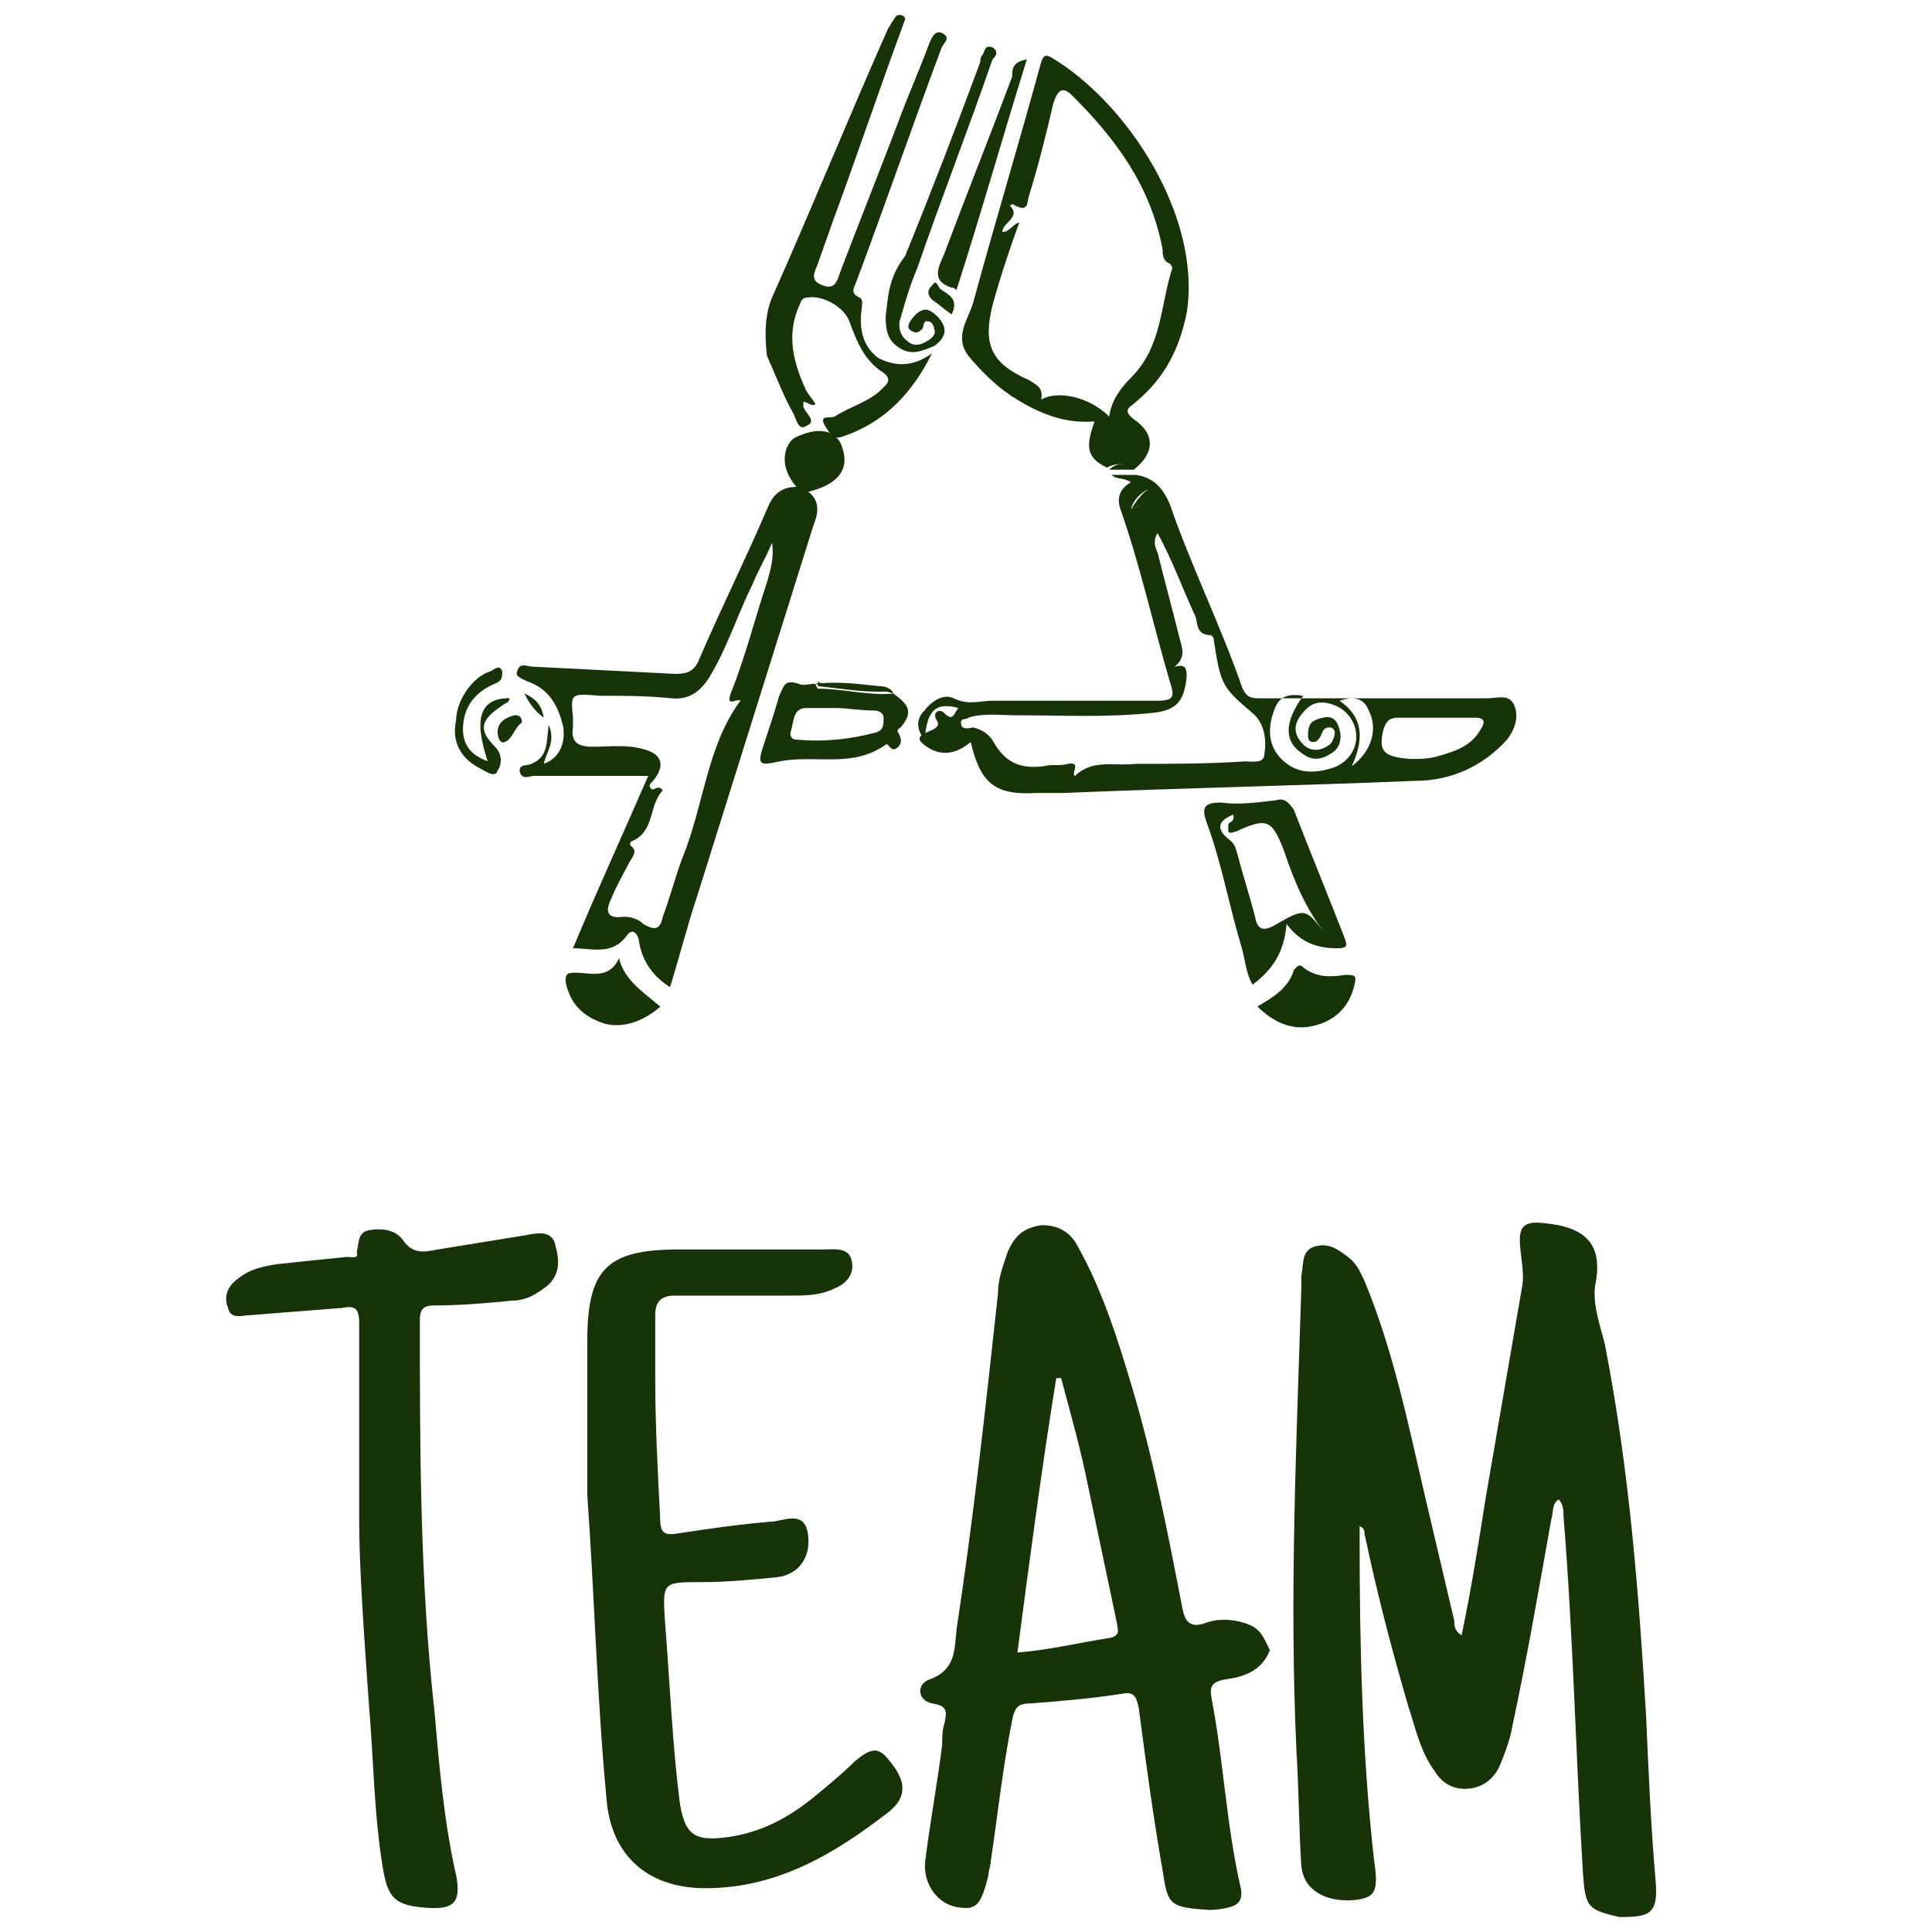 <svg width="65" height="65" viewBox="0 0 65 65" fill="none" xmlns="http://www.w3.org/2000/svg">
<path d="M55.707 63.354C55.543 61.474 55.462 59.596 55.38 57.717C55.135 53.55 54.808 49.384 53.991 45.218C53.828 44.564 53.583 43.91 53.665 43.257C53.991 41.705 53.175 41.215 51.705 41.133C51.297 41.133 51.133 41.296 51.133 41.705C51.133 42.195 51.297 42.767 51.215 43.257C50.807 45.626 50.398 47.995 49.99 50.364C49.745 51.916 49.499 53.469 49.173 55.021C48.928 54.858 48.928 54.694 48.928 54.531C48.601 53.142 48.274 51.753 47.948 50.364C47.376 47.913 46.886 45.463 45.906 43.093C45.743 42.767 45.661 42.522 45.334 42.276C45.008 42.031 44.681 41.786 44.191 41.95C43.782 42.113 43.864 42.522 43.782 42.93C43.782 43.012 43.782 43.175 43.782 43.339C43.619 48.567 43.374 53.714 43.619 58.942C43.701 60.249 43.701 61.556 43.782 62.782C43.864 63.598 44.599 64.007 45.58 63.925C46.233 63.844 46.396 63.681 46.233 62.618C45.824 59.023 45.743 55.347 45.743 51.753C45.743 51.59 45.743 51.508 45.743 51.344C45.906 51.426 45.906 51.508 45.906 51.59C46.315 53.55 46.805 55.429 47.376 57.39C47.621 58.125 47.785 58.942 48.274 59.596C48.52 60.004 48.928 60.249 49.499 60.168C49.99 60.086 50.316 59.759 50.48 59.35C50.643 58.942 50.807 58.533 50.888 58.044C51.378 55.756 51.786 53.387 52.195 51.099C52.276 50.854 52.195 50.609 52.44 50.446C52.603 50.609 52.603 50.854 52.603 51.018C52.93 55.021 53.011 59.023 53.257 63.027C53.338 64.171 53.42 64.252 54.482 64.497C55.462 64.497 55.788 64.416 55.707 63.354Z" fill="#173308"/>
<path d="M41.908 54.617C41.417 54.453 40.927 54.453 40.519 54.617C40.029 54.78 39.866 54.535 39.784 54.126C39.294 51.594 38.804 49.061 38.069 46.611C37.579 44.977 37.089 43.425 36.272 41.954C36.027 41.464 35.619 41.219 35.047 41.219C34.475 41.3 34.149 41.545 33.904 42.117C33.74 42.608 33.577 43.016 33.577 43.506C33.169 47.264 32.76 51.022 32.188 54.78C32.107 55.434 32.188 56.169 31.29 56.496C30.8 56.659 30.882 57.231 31.372 57.312C31.862 57.394 31.862 57.558 31.78 57.966C31.698 58.211 31.698 58.456 31.698 58.701C31.535 60.008 31.29 61.315 31.127 62.623C31.045 63.358 31.535 64.093 32.27 64.174C32.842 64.257 33.005 64.093 33.25 63.112C33.25 62.949 33.332 62.786 33.332 62.623C33.577 60.988 33.74 59.436 34.067 57.802C34.149 57.476 34.23 57.312 34.639 57.312C35.7 57.231 36.681 57.149 37.742 56.986C38.15 56.904 38.233 57.067 38.314 57.476C38.559 59.355 38.804 61.152 39.131 63.031C39.294 64.093 39.375 64.174 40.683 64.257C40.764 64.257 41.009 64.257 41.336 64.174C41.662 64.093 41.825 63.93 41.744 63.521C41.254 61.397 41.172 59.273 40.764 57.149C40.683 56.74 40.764 56.577 41.254 56.496C41.908 56.414 42.479 56.169 42.724 55.515C42.479 55.025 42.398 54.78 41.908 54.617ZM37.334 55.107C36.272 55.27 35.292 55.515 34.23 55.597C34.639 52.492 35.047 49.388 35.537 46.365C35.619 46.365 35.619 46.365 35.7 46.365C36.027 47.591 36.354 48.735 36.599 49.96C36.925 51.512 37.252 53.064 37.579 54.617C37.579 54.78 37.742 55.025 37.334 55.107Z" fill="#173308"/>
<path d="M28.742 59.274C28.333 59.682 27.925 60.009 27.435 60.418C26.537 61.153 25.638 61.643 24.495 61.806C23.351 61.969 23.025 61.724 22.861 60.581C22.616 58.62 22.535 56.578 22.371 54.535C22.29 53.229 22.29 53.229 23.596 53.229C24.413 53.229 25.311 53.147 26.128 53.065C26.863 52.983 27.272 52.411 27.19 51.676C27.108 50.859 26.537 51.104 26.047 51.186C24.985 51.268 23.841 51.431 22.78 51.595C22.29 51.676 22.208 51.513 22.208 51.023C22.126 49.471 22.045 47.918 22.045 46.366C22.045 45.631 22.045 44.977 22.045 44.242C22.045 43.834 22.208 43.589 22.698 43.589C24.005 43.589 25.23 43.589 26.537 43.589C27.108 43.589 27.598 43.589 28.088 43.343C28.497 43.18 28.742 42.853 28.66 42.445C28.578 41.955 28.088 42.036 27.762 42.036C26.128 42.036 24.495 42.036 22.861 42.036C20.411 42.036 19.758 42.69 19.758 45.141C19.758 46.856 19.758 48.572 19.758 50.287C20.003 53.719 20.084 57.15 20.411 60.581C20.575 62.378 21.718 63.44 23.515 63.522C26.047 63.604 28.088 62.378 29.967 60.907C30.048 60.826 30.048 60.826 30.13 60.744C30.538 60.254 30.375 59.764 29.885 59.192C29.558 58.783 29.313 58.783 28.742 59.274Z" fill="#173308"/>
<path d="M17.719 41.552C16.739 41.716 15.677 41.879 14.697 42.042C14.289 42.124 13.88 42.206 13.554 41.716C13.309 41.389 12.9 41.307 12.41 41.389C12.002 41.471 12.084 41.879 12.002 42.124C12.084 42.369 11.839 42.288 11.675 42.288C10.859 42.369 10.042 42.451 9.307 42.533C8.817 42.614 8.409 42.696 8 43.023C7.673 43.268 7.51 43.595 7.673 44.003C7.755 44.411 8.164 44.248 8.409 44.248C9.47 44.166 10.45 44.085 11.512 44.003C11.92 43.921 12.084 44.003 12.084 44.493C12.084 46.454 12.084 48.414 12.084 51.192C12.084 52.663 12.247 55.032 12.41 57.319C12.574 59.198 12.574 61.077 12.9 62.956C13.064 63.855 13.309 64.1 14.289 64.181C15.269 64.263 15.514 64.018 15.351 63.119C14.942 61.322 14.779 59.443 14.616 57.564C14.126 53.153 14.126 48.741 14.126 44.411C14.126 44.003 14.289 43.921 14.616 43.921C15.514 43.921 16.412 43.84 17.229 43.758C17.637 43.758 17.964 43.595 18.291 43.349C18.781 43.023 18.863 42.533 18.699 41.961C18.617 41.389 18.127 41.471 17.719 41.552Z" fill="#173308"/>
<path d="M31.188 24.637C30.779 24.8 30.943 24.964 31.188 25.127C31.678 25.454 32.168 25.372 32.658 24.964C32.984 26.352 33.474 26.761 34.862 26.679C35.189 26.679 35.434 26.679 35.761 26.679C39.68 26.516 43.681 26.434 47.601 26.271C48.826 26.271 49.888 25.781 50.705 24.882C50.949 24.555 51.113 24.147 50.949 23.738C50.786 23.33 50.378 23.493 50.051 23.493C47.52 23.493 44.906 23.493 42.375 23.493C42.13 23.493 41.967 23.493 41.804 23.166C41.069 21.042 40.088 19.081 39.354 16.957C39.109 16.385 38.782 16.058 38.211 15.977C37.965 15.977 37.639 15.977 37.394 15.977C37.557 16.14 37.802 16.058 38.047 16.222C37.639 16.467 37.557 16.794 37.721 17.202C38.374 19.081 38.782 20.96 39.354 22.921C39.517 23.411 39.517 23.575 38.946 23.575C38.782 23.575 38.619 23.575 38.455 23.575C36.74 23.575 35.107 23.575 33.392 23.575C32.984 23.575 32.576 23.738 32.086 23.493C31.759 23.33 31.351 23.575 31.106 23.901C30.861 24.147 30.779 24.473 31.106 24.882C31.188 24.065 31.351 23.575 32.249 23.82C32.086 23.983 32.086 24.31 31.759 23.983C31.596 23.82 31.351 23.983 31.514 24.228C31.678 24.473 31.351 24.555 31.188 24.637ZM46.539 24.555C46.622 24.31 46.703 24.147 47.03 24.147C47.928 24.147 48.745 24.147 49.643 24.147C49.969 24.147 49.969 24.31 49.806 24.555C49.48 25.127 48.908 25.29 48.336 25.454C48.01 25.535 47.764 25.535 47.438 25.535C46.539 25.454 46.376 25.29 46.539 24.555ZM46.05 23.901C46.376 24.555 46.131 25.29 45.478 25.781C45.887 24.882 45.887 24.147 45.07 23.575C45.56 23.411 45.887 23.493 46.05 23.901ZM42.865 23.901C43.029 23.411 43.355 23.33 43.845 23.411C43.192 24.31 43.192 24.964 43.845 25.372C44.171 25.617 44.498 25.535 44.743 25.372C45.07 25.209 45.152 24.882 45.07 24.555C44.989 24.228 44.825 24.065 44.498 24.147C44.171 24.228 44.008 24.31 44.008 24.718C44.008 24.8 44.008 24.964 44.171 24.964C44.335 24.964 44.335 24.882 44.416 24.8C44.498 24.637 44.498 24.473 44.743 24.473C44.825 24.473 44.906 24.555 44.906 24.637C44.906 24.8 44.825 24.964 44.743 25.045C44.416 25.29 44.09 25.29 43.845 25.045C43.518 24.718 43.518 24.392 43.763 24.065C44.008 23.738 44.253 23.575 44.662 23.656C45.07 23.738 45.397 23.983 45.56 24.392C45.805 25.045 45.397 25.699 44.743 25.862C44.171 26.026 43.6 26.026 43.11 25.535C42.702 25.127 42.62 24.555 42.865 23.901ZM38.047 17.12C38.129 16.875 38.292 16.63 38.619 16.467C38.619 16.875 38.374 17.039 38.047 17.12ZM32.331 24.31C32.331 24.147 32.494 24.228 32.576 24.147C33.066 23.983 33.638 24.065 34.209 24.065C35.761 24.065 37.23 24.147 38.782 23.983C39.599 23.901 39.844 23.575 39.925 22.758C39.925 22.431 39.844 22.349 39.517 22.431C39.925 22.104 39.762 21.777 39.68 21.451C39.435 20.47 39.19 19.571 38.946 18.591C38.864 18.427 38.782 18.183 38.946 17.937C39.435 18.836 39.762 19.735 40.17 20.634C40.334 20.879 40.17 21.369 40.742 21.369L40.823 21.451C41.069 23.003 41.069 23.084 42.13 23.983C42.538 24.31 42.62 24.882 42.538 25.372C42.538 25.699 42.13 25.617 41.885 25.617C40.66 25.699 39.435 25.699 38.211 25.699C37.475 25.781 36.74 25.535 36.169 26.107C36.006 26.026 36.414 25.617 35.924 25.699C35.679 25.781 35.352 25.699 35.107 25.781C34.372 25.862 33.883 25.699 33.474 25.045C33.311 24.718 33.066 24.555 32.739 24.473C32.413 24.555 32.331 24.473 32.331 24.31Z" fill="#173308"/>
<path d="M17.726 22.918C18.461 23.163 18.787 23.735 18.951 24.47C19.032 25.042 18.787 25.532 18.297 25.695C18.379 25.287 18.706 24.96 18.461 24.388C18.379 24.96 18.461 25.45 17.889 25.695C17.726 25.777 17.481 25.695 17.481 25.94C17.562 26.267 17.807 26.104 17.971 26.104C19.277 26.104 20.503 26.104 21.809 26.104C20.993 27.983 20.094 29.943 19.277 31.904C19.931 31.904 20.584 32.149 21.074 31.495C21.238 31.25 21.401 31.332 21.483 31.577C21.564 32.231 21.891 32.803 22.544 33.211C22.871 32.149 23.116 31.169 23.443 30.188C24.75 26.022 26.056 21.856 27.363 17.689C27.526 17.281 27.608 16.872 27.2 16.546C28.18 16.3 28.588 15.81 28.343 15.075C28.18 14.503 27.608 14.34 26.873 14.666C26.628 14.748 26.546 14.912 26.465 15.075C26.301 15.565 26.465 15.974 26.791 16.382C26.22 16.382 25.974 16.709 25.811 17.117C25.076 18.833 24.259 20.467 23.524 22.182C23.361 22.591 23.116 22.672 22.708 22.672C21.074 22.591 19.523 22.509 17.889 22.427C17.726 22.427 17.481 22.264 17.399 22.591C17.317 22.754 17.562 22.836 17.726 22.918ZM20.176 23.408C20.993 23.408 21.728 23.408 22.544 23.489C23.198 23.571 23.606 23.244 23.933 22.672C24.504 21.692 24.831 20.63 25.321 19.65C25.485 19.241 25.73 18.833 25.974 18.261C26.056 18.833 25.893 19.241 25.811 19.568C25.403 20.794 25.076 22.101 24.586 23.326C24.423 23.816 24.75 23.489 24.913 23.571C23.769 25.123 23.688 27.084 22.953 28.881C22.708 29.535 22.544 30.188 22.299 30.842C22.218 31.25 22.054 31.332 21.646 31.087C21.483 30.924 21.238 30.842 20.993 30.842C20.421 30.924 20.339 30.678 20.584 30.188C20.748 29.78 20.993 29.371 21.156 29.045C21.238 28.881 21.483 28.636 21.238 28.473C21.238 28.473 21.156 28.391 21.238 28.309C22.054 27.983 21.809 27.084 22.299 26.594C22.136 26.349 21.973 26.675 21.891 26.512C21.809 26.43 21.891 26.349 21.973 26.267C22.381 25.777 22.299 25.369 21.646 25.205C21.074 25.042 20.503 25.123 19.931 25.123C19.441 25.123 19.196 24.96 19.277 24.47C19.277 24.388 19.277 24.225 19.277 24.143C19.196 23.326 19.196 23.326 20.176 23.408Z" fill="#173308"/>
<path d="M38.133 15.812C38.868 15.24 38.868 14.586 38.133 14.096C37.725 13.769 38.051 13.688 38.215 13.524C39.195 12.707 39.685 11.727 39.93 10.502C40.42 7.316 37.969 3.476 35.356 1.924C35.193 1.842 35.111 1.842 35.029 2.087C34.294 4.783 33.478 7.479 32.743 10.175C32.579 10.747 32.089 11.319 32.579 11.972C32.988 12.462 33.478 12.953 33.968 13.279C34.049 13.361 34.131 13.361 34.213 13.443C35.029 13.933 35.846 14.26 36.826 14.178C36.5 15.076 36.581 15.403 37.234 15.73C37.561 15.567 37.888 15.567 38.133 15.812ZM35.029 13.443C35.111 13.034 34.866 12.953 34.621 12.789C33.314 12.217 33.069 11.564 33.396 10.257C33.641 9.358 33.968 8.378 34.294 7.479C34.049 7.561 33.968 7.806 33.723 7.806C33.723 7.479 34.376 7.316 33.968 6.907C34.049 6.907 34.049 6.825 34.131 6.907C34.621 7.152 34.539 6.825 34.621 6.58C34.948 5.518 35.193 4.538 35.438 3.476C35.601 2.986 35.765 2.904 36.091 3.231C37.561 4.701 38.705 6.254 39.113 8.378C39.113 8.541 39.113 8.786 39.358 8.868C39.358 8.868 39.44 8.95 39.44 9.031C39.032 10.257 39.113 11.645 38.051 12.707C37.725 13.034 37.398 13.443 37.316 14.014C36.663 13.361 35.601 13.116 35.029 13.443Z" fill="#173308"/>
<path d="M37.32 15.801C37.565 15.801 37.892 15.801 38.137 15.801C37.892 15.556 37.565 15.556 37.32 15.801Z" fill="#173308"/>
<path d="M26.702 13.93C26.783 14.093 26.865 14.502 27.11 14.338C27.518 14.175 27.11 13.93 27.028 13.685C27.028 13.603 27.028 13.603 27.028 13.521C27.192 13.521 27.273 13.685 27.437 13.603C27.355 13.44 27.192 13.276 27.11 13.113C26.702 12.214 26.457 11.316 26.865 10.335C26.947 10.172 26.947 10.008 27.192 10.008C27.682 9.927 28.417 10.335 28.58 10.825C28.825 11.479 29.07 12.133 29.723 12.541C30.05 12.786 29.805 12.95 29.642 13.113C29.233 13.521 28.58 13.685 28.09 14.011C27.927 14.093 27.518 13.93 27.763 14.338C27.927 14.583 28.008 14.829 28.417 14.665C29.805 14.175 30.703 13.195 31.357 11.887C30.785 12.296 30.213 12.378 29.56 12.051C28.988 11.642 28.907 10.989 28.988 10.417C28.988 10.254 29.07 10.09 28.907 10.008C28.58 9.845 28.743 9.682 28.825 9.437C29.805 6.822 30.703 4.208 31.683 1.594C31.765 1.431 32.01 1.267 31.683 1.104C31.439 1.022 31.357 1.267 31.275 1.431C30.948 2.329 30.54 3.228 30.213 4.127C29.56 5.842 28.907 7.476 28.253 9.192C28.172 9.437 28.09 9.763 27.682 9.6C27.192 9.437 27.437 9.11 27.518 8.865C27.682 8.375 27.845 7.966 28.008 7.476C28.825 5.27 29.56 3.065 30.377 0.859C30.377 0.777 30.54 0.614 30.377 0.532C30.213 0.45 30.132 0.532 30.05 0.695C29.968 0.777 29.968 0.859 29.887 0.941C28.58 3.882 27.355 6.904 26.048 9.845C25.721 10.499 25.721 11.234 25.803 11.969C26.13 12.704 26.375 13.358 26.702 13.93Z" fill="#173308"/>
<path d="M42.959 26.92C42.305 27.001 41.651 27.083 41.08 27.001C40.508 27.001 40.426 27.165 40.59 27.655C41.08 28.962 41.325 30.351 41.734 31.74C41.897 32.23 41.897 32.72 42.142 33.128C42.795 32.638 43.203 32.066 43.285 31.086C43.775 31.74 44.347 31.903 45 31.903C45.327 31.903 45.327 31.821 45.245 31.576C44.674 30.106 44.102 28.717 43.53 27.246C43.367 27.001 43.203 26.838 42.959 26.92ZM42.959 31.086C42.55 31.331 42.305 31.331 42.224 30.841C42.06 30.187 41.815 29.452 41.651 28.799C41.57 28.554 41.57 28.39 41.325 28.227C40.835 27.818 41.08 27.573 41.488 27.41C41.57 27.655 41.325 27.655 41.325 27.737C41.325 27.818 41.325 27.9 41.325 27.982C41.407 28.063 41.488 27.982 41.57 27.982C42.632 27.491 42.795 27.573 43.203 28.635C43.53 29.616 43.938 30.596 44.592 31.413C43.938 30.596 43.938 30.514 42.959 31.086Z" fill="#173308"/>
<path d="M30.053 23.332C29.237 23.414 28.338 23.169 27.521 23.169C27.521 23.169 27.44 23.087 27.44 23.005C27.195 23.005 27.032 23.087 26.868 23.005C26.378 22.842 26.378 23.087 26.215 23.414C26.051 23.985 25.888 24.476 25.725 24.966C25.48 25.701 25.48 25.783 26.215 25.619C27.44 25.374 28.665 25.864 29.808 25.047C29.89 24.966 29.972 25.374 30.217 25.129C30.38 24.966 30.298 24.802 30.217 24.639C30.135 24.557 30.298 24.476 30.298 24.476C30.707 23.985 30.625 23.74 30.053 23.332ZM29.482 24.639C28.583 24.884 27.685 24.966 26.786 24.884C26.623 24.884 26.541 24.721 26.623 24.557C26.705 24.231 26.705 23.822 27.113 23.822C27.44 23.822 27.767 23.822 28.175 23.822C28.502 23.822 28.91 23.904 29.4 23.904C29.563 23.904 29.727 23.985 29.727 24.149C29.727 24.394 29.727 24.557 29.482 24.639Z" fill="#173308"/>
<path d="M29.797 10.66C29.797 11.15 29.878 11.477 30.287 11.722C30.695 11.967 31.022 11.804 31.43 11.64C31.675 11.477 31.839 11.232 31.757 10.987C31.675 10.742 31.43 10.497 31.185 10.415C30.94 10.415 30.777 10.578 30.614 10.823C30.532 10.987 30.532 11.069 30.695 11.15C30.859 11.232 30.94 11.15 31.022 11.069C31.104 10.987 31.022 10.742 31.267 10.823C31.349 10.823 31.43 10.987 31.43 11.069C31.512 11.232 31.349 11.395 31.185 11.477C30.94 11.64 30.695 11.64 30.532 11.477C30.287 11.314 30.205 10.987 30.287 10.742C30.45 10.17 30.614 9.598 30.859 9.026C31.675 6.657 32.574 4.37 33.39 2.001C33.472 1.919 33.636 1.755 33.39 1.592C33.145 1.51 33.145 1.674 33.064 1.837C32.982 1.919 32.982 2.001 32.982 2.082C32.165 4.288 31.349 6.412 30.45 8.618C29.878 9.353 29.878 10.007 29.797 10.66Z" fill="#173308"/>
<path d="M32.015 9.679C32.096 9.679 32.096 9.679 32.178 9.761C32.995 7.228 33.73 4.614 34.547 2C34.056 2.082 34.056 2.327 34.056 2.572C33.322 4.532 32.505 6.575 31.77 8.535C31.606 8.944 31.28 9.434 32.015 9.679Z" fill="#173308"/>
<path d="M22.216 33.868C21.645 33.378 20.991 32.97 20.828 32.234C20.501 32.97 19.848 32.725 19.358 32.725C19.031 32.725 19.031 32.806 19.031 33.051C19.195 33.787 19.603 34.195 20.338 34.44C20.991 34.603 21.645 34.358 22.216 33.868Z" fill="#173308"/>
<path d="M44.183 34.515C44.918 34.352 45.408 33.861 45.572 33.126C45.653 32.799 45.572 32.799 45.245 32.799C44.755 32.881 44.264 32.881 43.856 32.554C43.693 32.391 43.611 32.554 43.53 32.636C43.366 33.208 42.876 33.535 42.305 33.861C42.876 34.433 43.53 34.678 44.183 34.515Z" fill="#173308"/>
<path d="M16.163 25.858C16.326 25.94 16.653 26.185 16.735 25.94C16.898 25.695 16.898 25.368 16.653 25.123C16.081 24.551 16.163 24.224 16.898 23.734C16.98 23.652 17.143 23.652 17.143 23.489C16.163 23.489 15.918 24.142 16.408 25.613C15.755 25.368 15.51 24.959 15.591 24.306C15.673 23.652 16.081 23.244 16.653 22.999C16.898 22.917 16.898 22.754 16.898 22.59C16.816 22.345 16.653 22.509 16.49 22.59C15.918 22.754 15.346 23.571 15.346 24.224C15.183 24.959 15.51 25.531 16.163 25.858Z" fill="#173308"/>
<path d="M28.18 23.084C28.834 23.084 29.487 23.166 30.059 23.329C29.977 23.166 29.814 23.084 29.569 23.084C28.834 23.003 28.18 22.921 27.445 23.003C27.69 23.166 27.935 23.084 28.18 23.084Z" fill="#173308"/>
<path d="M27.523 23.085C28.34 23.167 29.157 23.33 30.055 23.249C29.402 23.085 28.83 23.004 28.177 23.004C27.932 23.004 27.687 23.085 27.523 22.922C27.523 23.004 27.523 23.085 27.523 23.085Z" fill="#173308"/>
<path d="M16.742 24.634C16.742 24.798 16.824 25.043 16.987 24.961C17.232 24.879 17.314 24.471 17.559 24.308C17.559 24.062 17.396 24.062 17.314 24.062C16.987 24.144 16.742 24.308 16.742 24.634Z" fill="#173308"/>
<path d="M31.364 9.597C31.282 9.679 31.119 9.842 31.364 10.088C31.609 10.251 31.772 10.414 32.017 10.578C32.262 10.088 31.936 9.924 31.691 9.761C31.527 9.679 31.527 9.352 31.364 9.597Z" fill="#173308"/>
<path d="M18.294 24.145C18.212 23.655 17.967 23.491 17.641 23.328C17.804 23.655 17.967 23.9 18.294 24.145Z" fill="#173308"/>
<path d="M38.062 17.114C38.389 17.033 38.635 16.869 38.635 16.461C38.389 16.624 38.226 16.869 38.062 17.114Z" fill="#173308"/>
</svg>
